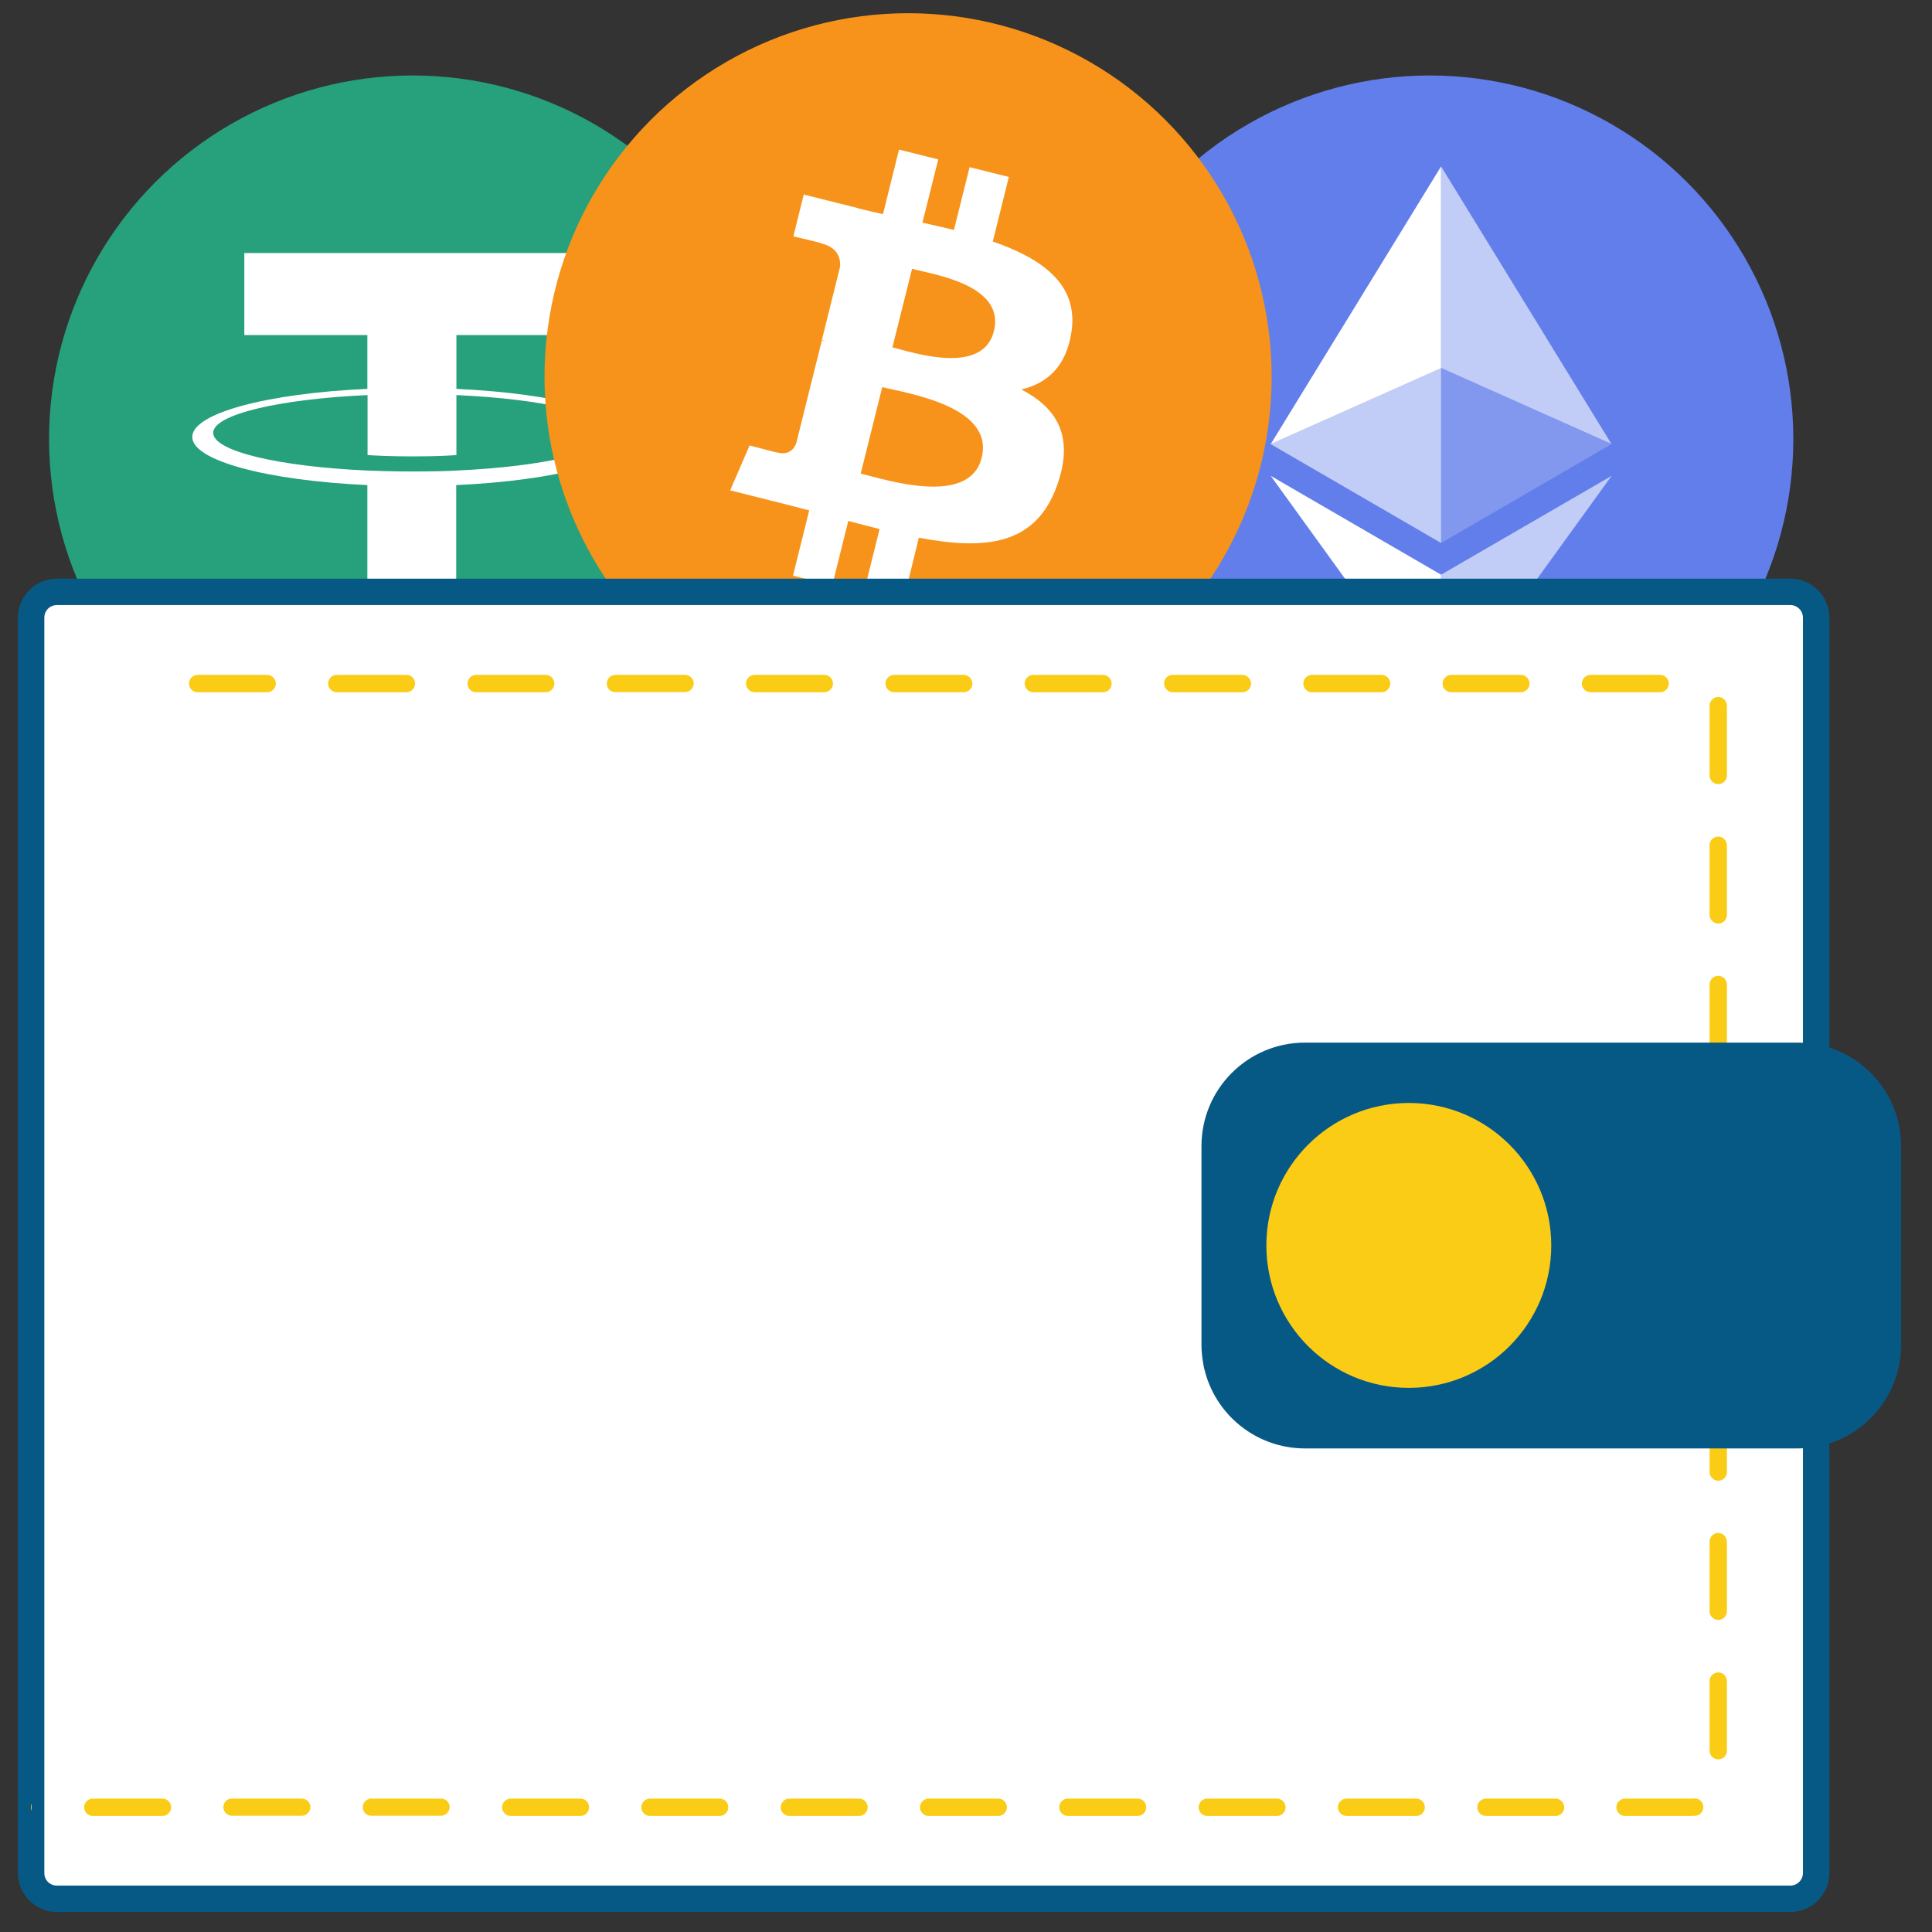 <?xml version="1.0" encoding="utf-8"?>
<!-- Generator: Adobe Illustrator 25.3.1, SVG Export Plug-In . SVG Version: 6.00 Build 0)  -->
<svg version="1.1" id="Layer_1" xmlns="http://www.w3.org/2000/svg" xmlns:xlink="http://www.w3.org/1999/xlink" x="0px" y="0px"
	 viewBox="0 0 1024 1024" style="enable-background:new 0 0 1024 1024;" xml:space="preserve">
<rect x="0" y="0" width="1024" height="1024" fill="#333333" stroke="none"/>
<style type="text/css">
	.st0{fill:#26A17B;}
	.st1{fill:#FFFFFF;}
	.st2{fill:#627EEA;}
	.st3{fill:#FFFFFF;fill-opacity:0.602;}
	.st4{fill:#FFFFFF;fill-opacity:0.2;}
	.st5{fill:#F7931A;}
	.st6{fill:#075985;}
	.st7{fill:#FACC15;}
</style>
<g>
	<g>
		<circle class="st0" cx="218.7" cy="232.7" r="192.7"/>
		<path class="st1" d="M241.9,249.4L241.9,249.4c-1.3,0.1-8.2,0.5-23.4,0.5c-12.2,0-20.7-0.4-23.7-0.5l0,0
			c-46.8-2.1-81.8-10.2-81.8-20c0-9.7,35-17.9,81.8-20v31.8c3.1,0.2,11.8,0.7,23.9,0.7c14.5,0,21.8-0.6,23.2-0.7v-31.8
			c46.7,2.1,81.6,10.2,81.6,20S288.6,247.3,241.9,249.4 M241.9,206.1v-28.5h65.2v-43.5H129.5v43.5h65.2v28.5
			c-53,2.4-92.8,12.9-92.8,25.5s39.9,23.1,92.8,25.5v91.3h47.1v-91.3c52.9-2.4,92.7-12.9,92.7-25.5S294.8,208.6,241.9,206.1"/>
	</g>
</g>
<g>
	<g>
		<circle class="st2" cx="757.8" cy="232.7" r="192.7"/>
		<g>
			<path class="st3" d="M763.8,88.2V195l90.3,40.3L763.8,88.2z"/>
			<path class="st1" d="M763.8,88.2l-90.3,147.2l90.3-40.3V88.2z"/>
			<path class="st3" d="M763.8,304.6v72.6l90.4-125L763.8,304.6z"/>
			<path class="st1" d="M763.8,377.2v-72.6l-90.3-52.4L763.8,377.2z"/>
			<path class="st4" d="M763.8,287.8l90.3-52.4L763.8,195V287.8z"/>
			<path class="st3" d="M673.5,235.4l90.3,52.4V195L673.5,235.4z"/>
		</g>
	</g>
</g>
<g>
	<g>
		<circle class="st5" cx="481.3" cy="199.7" r="192.7"/>
		<path class="st1" d="M567.9,175.9c3.8-25.2-15.5-38.8-41.7-47.9l8.5-34.2l-20.8-5.2l-8.3,33.3c-5.5-1.4-11.1-2.6-16.7-3.9
			l8.4-33.5l-20.8-5.2l-8.5,34.2c-4.5-1-9-2-13.3-3.1v-0.1l-28.7-7.2l-5.5,22.2c0,0,15.5,3.5,15.1,3.8c8.4,2.1,9.9,7.7,9.7,12.1
			l-9.7,39c0.6,0.1,1.3,0.4,2.2,0.7l-2.2-0.5L422,235c-1,2.6-3.6,6.4-9.6,4.9c0.2,0.3-15.1-3.8-15.1-3.8L387,259.9l27.1,6.8
			c5,1.3,10,2.6,14.8,3.8l-8.6,34.6l20.8,5.2l8.5-34.2c5.7,1.5,11.2,3,16.6,4.3l-8.5,34.1l20.8,5.2L487,285
			c35.5,6.7,62.2,4,73.4-28.1c9.1-25.8-0.4-40.8-19.1-50.5C554.9,203.3,565.2,194.3,567.9,175.9z M520.3,242.6
			c-6.4,25.9-50,11.9-64.1,8.4l11.4-45.8C481.8,208.6,527.1,215.6,520.3,242.6z M526.8,175.5c-5.9,23.5-42.1,11.6-53.8,8.6
			l10.4-41.6C495,145.5,532.9,151,526.8,175.5z"/>
	</g>
</g>
<g>
	<path class="st1" d="M962.6,327.4v665.3c0,7.6-6.2,13.7-13.7,13.7H30.2c-7.6,0-13.7-6.1-13.7-13.7V327.4c0-7.6,6.1-13.7,13.7-13.7
		h918.7C956.4,313.7,962.6,319.8,962.6,327.4z"/>
	<path class="st6" d="M948.9,1013.4H30.2c-11.4,0-20.7-9.3-20.7-20.7V327.4c0-11.4,9.3-20.7,20.7-20.7h918.7
		c11.4,0,20.7,9.3,20.7,20.7v665.3C969.6,1004.1,960.3,1013.4,948.9,1013.4z M30.2,320.7c-3.8,0-6.7,2.9-6.7,6.7v665.3
		c0,3.8,2.9,6.7,6.7,6.7h918.7c3.7,0,6.7-3,6.7-6.7V327.4c0-3.7-3-6.7-6.7-6.7H30.2z"/>
</g>
<g>
	<path class="st7" d="M141.6,357.7h-37c-2.5,0.1-4.4,2.1-4.4,4.6c0,0.4,0,0.7,0.1,1.1c0.5,2,2.2,3.5,4.4,3.5h36.9
		c2.5,0,4.6-2.1,4.6-4.6C146.2,359.8,144.1,357.7,141.6,357.7z M215.4,357.7h-36.9c-2.5,0-4.6,2.1-4.6,4.6s2.1,4.6,4.6,4.6h36.9
		c2.5,0,4.6-2.1,4.6-4.6C220,359.8,218,357.7,215.4,357.7z M289.3,357.7h-36.9c-2.5,0-4.6,2.1-4.6,4.6c0,1.4,0.6,2.7,1.6,3.5
		c0.8,0.7,1.8,1.1,2.9,1.1h36.9c0.1,0,0.3,0,0.4,0c2.3-0.2,4.2-2.2,4.2-4.5C293.9,359.8,291.8,357.7,289.3,357.7z M363.1,357.7
		h-36.9c-1.2,0-2.3,0.5-3.1,1.2l-0.3,0.3c-0.7,0.8-1.2,1.9-1.2,3.1c0,2.2,1.5,4,3.5,4.4c0.3,0.1,0.7,0.1,1.1,0.1h36.9
		c2.1,0,3.8-1.4,4.4-3.3c0-0.1,0-0.2,0.1-0.4c0-0.3,0.1-0.6,0.1-0.9C367.7,359.8,365.6,357.7,363.1,357.7z M436.9,357.7H400
		c-2.6,0-4.6,2.1-4.6,4.6s2,4.5,4.5,4.6c0,0,0,0,0.1,0h36.9c0.7,0,1.4-0.2,2-0.5c1.5-0.7,2.6-2.3,2.6-4.1
		C441.5,359.8,439.4,357.7,436.9,357.7z M510.8,357.7h-36.9c-2.5,0-4.6,2.1-4.6,4.6s2.1,4.6,4.6,4.6h36.9c2.5,0,4.6-2.1,4.6-4.6
		C515.3,359.8,513.3,357.7,510.8,357.7z M584.6,357.7h-36.9c-0.3,0-0.6,0-0.9,0.1c-2.1,0.4-3.7,2.3-3.7,4.5c0,1.3,0.6,2.4,1.4,3.3
		c0.8,0.8,2,1.3,3.2,1.3h36.9c0.6,0,1.1-0.1,1.7-0.3c1.7-0.7,2.9-2.3,2.9-4.3C589.2,359.8,587.1,357.7,584.6,357.7z M658.4,357.7
		h-36.9c-2.4,0-4.3,1.8-4.5,4.2c0,0.1,0,0.3,0,0.4c0,2.5,2.1,4.6,4.6,4.6h36.9c2.6,0,4.6-2.1,4.6-4.6
		C663,359.8,661,357.7,658.4,357.7z M732.3,357.7h-36.9c-2.6,0-4.6,2.1-4.6,4.6s2,4.6,4.6,4.6h36.9c2.5,0,4.6-2.1,4.6-4.6
		C736.8,359.8,734.8,357.7,732.3,357.7z M807.7,358c-0.5-0.2-1-0.3-1.6-0.3h-36.9c-2.5,0-4.6,2.1-4.6,4.6s2.1,4.6,4.6,4.6h36.9
		c2.5,0,4.6-2.1,4.6-4.6C810.7,360.4,809.4,358.7,807.7,358z M879.9,357.7H843c-2.5,0-4.6,2.1-4.6,4.6s2.1,4.6,4.6,4.6h36.9
		c2.5,0,4.6-2.1,4.6-4.6C884.5,359.8,882.5,357.7,879.9,357.7z M910.7,369.4c-2.5,0-4.6,2.2-4.6,4.7V411c0,2.5,2.1,4.6,4.6,4.6
		c2.6,0,4.6-2.1,4.6-4.6v-37C915.2,371.4,913.2,369.4,910.7,369.4z M910.7,443.4c-2.5,0-4.6,2-4.6,4.6v36.9c0,2.5,2.1,4.6,4.6,4.6
		c2.6,0,4.6-2.1,4.6-4.6V448C915.2,445.4,913.2,443.4,910.7,443.4z M910.7,517.2c-2.5,0-4.6,2.1-4.6,4.6v36.9c0,2.5,2.1,4.6,4.6,4.6
		c2.6,0,4.6-2.1,4.6-4.6v-36.9C915.2,519.2,913.2,517.2,910.7,517.2z M910.7,591c-2.5,0-4.6,2.1-4.6,4.6v36.9c0,2.5,2.1,4.6,4.6,4.6
		c2.6,0,4.6-2.1,4.6-4.6v-36.9C915.2,593.1,913.2,591,910.7,591z M910.7,664.9c-2.5,0-4.6,2.1-4.6,4.6v36.9c0,2.5,2.1,4.6,4.6,4.6
		c2.6,0,4.6-2.1,4.6-4.6v-36.9C915.2,666.9,913.2,664.9,910.7,664.9z M910.7,738.7c-2.5,0-4.6,2-4.6,4.6v36.9c0,2.5,2.1,4.6,4.6,4.6
		c2.6,0,4.6-2.1,4.6-4.6v-36.9C915.2,740.7,913.2,738.7,910.7,738.7z M910.7,812.5c-2.5,0-4.6,2.1-4.6,4.6V854
		c0,2.5,2.1,4.6,4.6,4.6c2.6,0,4.6-2.1,4.6-4.6v-36.9C915.2,814.6,913.2,812.5,910.7,812.5z M910.7,886.4c-2.5,0-4.6,2.1-4.6,4.6
		v36.9c0,2.6,2.1,4.6,4.6,4.6c2.6,0,4.6-2,4.6-4.6V891C915.2,888.4,913.2,886.4,910.7,886.4z M16.4,956v3.8c0.3-0.6,0.4-1.2,0.4-1.9
		C16.8,957.2,16.7,956.6,16.4,956z M86.1,953.3H49.2c-2.5,0-4.6,2.1-4.6,4.6s2.1,4.6,4.6,4.6h36.9c2.5,0,4.6-2.1,4.6-4.6
		C90.7,955.3,88.6,953.3,86.1,953.3z M159.9,953.3H123c-0.8,0-1.5,0.2-2.2,0.5c-1.5,0.7-2.4,2.3-2.4,4c0,2.5,2,4.6,4.6,4.6h36.9
		c2.5,0,4.6-2.1,4.6-4.6S162.5,953.3,159.9,953.3z M238.2,956.6c-0.6-1.9-2.3-3.3-4.4-3.3h-36.9c-0.4,0-0.7,0-1.1,0.1
		c-2,0.5-3.5,2.3-3.5,4.4v0.2c0,0.3,0,0.6,0.1,0.9v0.1c0.6,2,2.3,3.4,4.4,3.4h36.9c2.5,0,4.6-2.1,4.6-4.6
		C238.4,957.5,238.3,957,238.2,956.6z M307.6,953.3h-36.9c-2.5,0-4.6,2.1-4.6,4.6s2.1,4.6,4.6,4.6h36.9c2.6,0,4.6-2.1,4.6-4.6
		C312.2,955.3,310.2,953.3,307.6,953.3z M381.4,953.3h-36.9c-2.5,0-4.6,2.1-4.6,4.6s2.1,4.6,4.6,4.6h36.9c2.5,0,4.6-2.1,4.6-4.6
		C386,955.3,384,953.3,381.4,953.3z M455.3,953.3h-36.9c-2.6,0-4.6,2.1-4.6,4.6s2,4.6,4.6,4.6h36.9c2.5,0,4.6-2.1,4.6-4.6
		C459.9,955.3,457.8,953.3,455.3,953.3z M529.1,953.3h-36.9c-2.5,0-4.6,2.1-4.6,4.6s2.1,4.6,4.6,4.6h36.9c2.5,0,4.6-2.1,4.6-4.6
		C533.7,955.3,531.6,953.3,529.1,953.3z M602.9,953.3H566c-2.5,0-4.6,2.1-4.6,4.6s2.1,4.6,4.6,4.6h36.9c2.6,0,4.6-2.1,4.6-4.6
		C607.5,955.3,605.5,953.3,602.9,953.3z M676.8,953.3h-36.9c-2.6,0-4.6,2.1-4.6,4.6s2,4.6,4.6,4.6h36.9c2.5,0,4.6-2.1,4.6-4.6
		C681.3,955.3,679.3,953.3,676.8,953.3z M750.6,953.3h-36.9c-2.5,0-4.6,2.1-4.6,4.6s2.1,4.6,4.6,4.6h36.9c2.5,0,4.6-2.1,4.6-4.6
		C755.2,955.3,753.1,953.3,750.6,953.3z M824.5,953.3h-36.9c-2.5,0-4.6,2.1-4.6,4.6s2.1,4.6,4.6,4.6h36.9c2.5,0,4.6-2.1,4.6-4.6
		C829,955.3,827,953.3,824.5,953.3z M897.8,953.2c-0.4,0.1-0.8,0.1-1.2,0.1h-35.3c-2.5,0-4.6,2.1-4.6,4.6s2.1,4.6,4.6,4.6h35.3
		c0.7,0,1.4-0.1,2.1-0.1c2.5-0.3,4.3-2.5,4.1-5C902.6,954.8,900.3,953,897.8,953.2z"/>
</g>
<path class="st6" d="M1007.6,607.5v105.3c0,20.9-11.7,39.1-28.9,48.4c-5,2.7-10.4,4.6-16.1,5.6c-3.2,0.6-6.5,0.9-9.9,0.9h-261
	c-25.8,0-47.5-17.8-53.3-41.8c-0.2-0.7-0.4-1.5-0.5-2.2c0-0.2-0.1-0.4-0.1-0.6c-0.6-3.3-1-6.8-1-10.4V607.5
	c0-30.4,24.6-54.9,54.9-54.9h260.9c3.4,0,6.7,0.3,9.9,0.9C988.2,558.1,1007.6,580.5,1007.6,607.5z"/>
<path class="st7" d="M822.2,660.1c0,41.7-33.8,75.5-75.5,75.5s-75.5-33.8-75.5-75.5s33.8-75.5,75.5-75.5S822.2,618.4,822.2,660.1z"
	/>
</svg>
